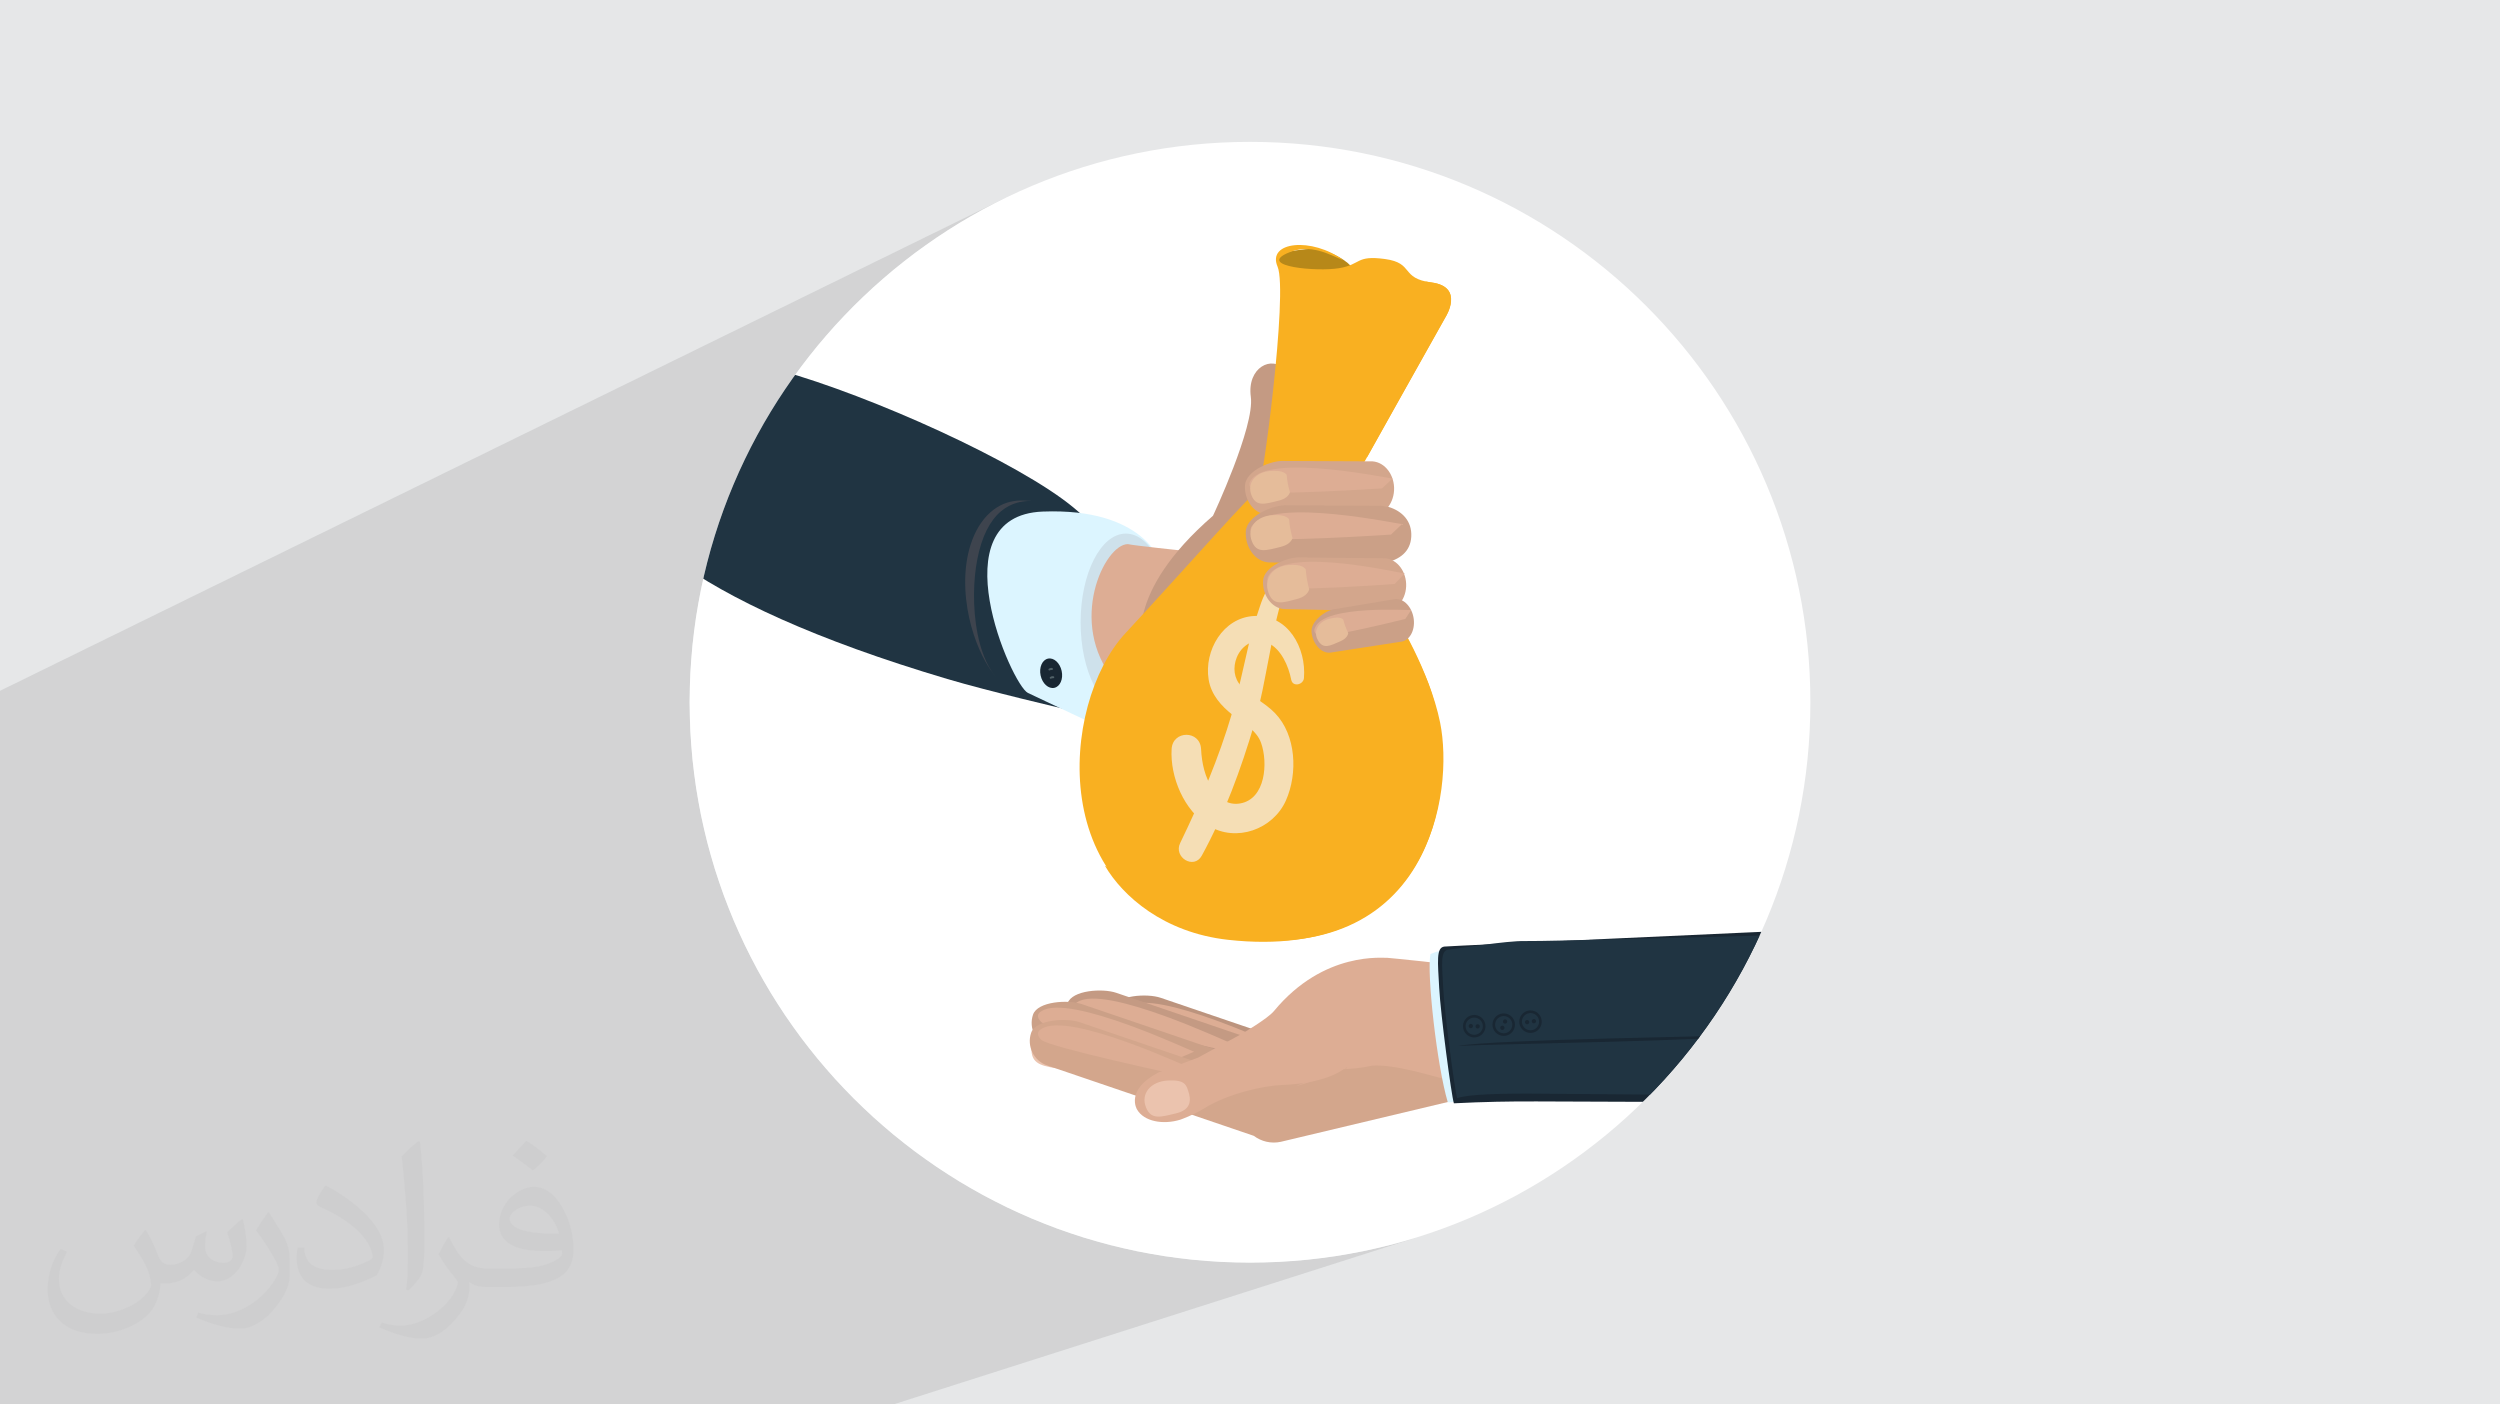 <?xml version="1.0" encoding="UTF-8"?>
<!DOCTYPE svg PUBLIC "-//W3C//DTD SVG 1.0//EN" "http://www.w3.org/TR/2001/REC-SVG-20010904/DTD/svg10.dtd">
<!-- Creator: CorelDRAW -->
<svg xmlns="http://www.w3.org/2000/svg" xml:space="preserve" width="94.192mm" height="52.917mm" version="1.0" style="shape-rendering:geometricPrecision; text-rendering:geometricPrecision; image-rendering:optimizeQuality; fill-rule:evenodd; clip-rule:evenodd"
viewBox="0 0 9404.92 5283.66"
 xmlns:xlink="http://www.w3.org/1999/xlink"
 xmlns:xodm="http://www.corel.com/coreldraw/odm/2003">
 <defs>
  <style type="text/css">
   <![CDATA[
    .fil24 {fill:none}
    .fil10 {fill:#192733}
    .fil19 {fill:#203442}
    .fil8 {fill:#C49A83}
    .fil18 {fill:#DCF5FF}
    .fil7 {fill:#DDAD94}
    .fil23 {fill:#E5BC9A}
    .fil12 {fill:#EBC3AE}
    .fil3 {fill:white}
    .fil4 {fill:#203442;fill-rule:nonzero}
    .fil9 {fill:#3E444E;fill-rule:nonzero}
    .fil11 {fill:#516168;fill-rule:nonzero}
    .fil20 {fill:#B78819;fill-rule:nonzero}
    .fil13 {fill:#BC947E;fill-rule:nonzero}
    .fil15 {fill:#C49A83;fill-rule:nonzero}
    .fil16 {fill:#CBA087;fill-rule:nonzero}
    .fil6 {fill:#CEE1EB;fill-rule:nonzero}
    .fil17 {fill:#D3A68C;fill-rule:nonzero}
    .fil5 {fill:#DCF5FF;fill-rule:nonzero}
    .fil14 {fill:#DDAD94;fill-rule:nonzero}
    .fil22 {fill:#F5DEB5;fill-rule:nonzero}
    .fil21 {fill:#F9B021;fill-rule:nonzero}
    .fil2 {fill:#373435;fill-opacity:0.031}
    .fil1 {fill:#2B2A29;fill-opacity:0.102}
    .fil0 {fill:#E6E7E8}
   ]]>
  </style>
   <clipPath id="id0">
    <path d="M4702.46 533.71c1164.28,0 2108.12,943.84 2108.12,2108.12 0,1164.28 -943.84,2108.12 -2108.12,2108.12 -1164.28,0 -2108.12,-943.84 -2108.12,-2108.12 0,-1164.28 943.84,-2108.12 2108.12,-2108.12z"/>
   </clipPath>
 </defs>
 <g id="Layer_x0020_1">
  <polygon class="fil0" points="-0,0 9404.92,0 9404.92,5283.66 -0,5283.66 "/>
  <polygon class="fil1" points="3360,5283.66 -0,5283.66 -0,2598.78 3788.5,741.6 3697.61,788.15 3609.33,838.91 3523.8,893.75 3441.14,952.52 3361.5,1015.1 3285.01,1081.36 3211.8,1151.17 3141.99,1224.38 3075.73,1300.87 3013.15,1380.51 2954.38,1463.16 2899.54,1548.7 2848.78,1636.98 2802.23,1727.87 2760.01,1821.25 2722.26,1916.99 2689.12,2014.94 2660.71,2114.98 2637.17,2216.97 2618.64,2320.79 2605.23,2426.29 2597.09,2533.34 2594.34,2641.83 2597.09,2750.32 2605.23,2857.37 2618.64,2962.87 2637.17,3066.69 2660.71,3168.68 2689.12,3268.72 2722.26,3366.67 2760.01,3462.41 2802.23,3555.79 2848.78,3646.68 2899.54,3734.97 2954.38,3820.5 3013.15,3903.15 3075.73,3982.79 3141.99,4059.28 3211.8,4132.49 3285.01,4202.3 3361.5,4268.56 3441.14,4331.14 3523.8,4389.91 3609.33,4444.75 3697.61,4495.51 3788.5,4542.06 3881.88,4584.28 3977.62,4622.03 4075.57,4655.17 4175.61,4683.58 4277.6,4707.12 4381.42,4725.66 4486.92,4739.07 4593.98,4747.2 4702.46,4749.95 4810.95,4747.2 4918,4739.07 5023.5,4725.66 5127.32,4707.12 5229.31,4683.58 5329.35,4655.17 "/>
  <path class="fil2" d="M548.54 4627.69c17.95,27.21 29.6,53.36 40.96,82.43 8.45,16.91 12.93,48.09 52.57,48.09 11.61,0 28.28,-3.42 43.06,-11.61 16.63,-8.73 29.32,-21.94 35.94,-42l15.85 -53.36 38.57 -19.02 2.64 2.64c-5.27,20.09 -6.59,39.36 -6.59,54.43 0,44.63 38.57,61.56 69.22,61.56 17.95,0 34.09,-8.73 34.09,-25.11 0,-21.13 -8.98,-57.06 -20.62,-89.29 17.95,-17.95 35.94,-35.94 56.53,-50.47l3.17 1.6c8.98,38.04 14,75.56 14,100.66 0,24.57 -10.83,51.79 -19.81,69.49 -18.49,34.87 -51.25,62.62 -90.87,62.62 -30.1,0 -63.65,-15.07 -86.66,-43.06l-1.32 0c-21.66,26.96 -55.22,51.25 -108.86,51.25l-16.63 0c-2.64,35.41 -10.29,60.49 -21.94,82.95 -31.95,62.34 -126.81,106.47 -216.1,106.47 -124.17,0 -186.51,-71.59 -186.51,-166.96 0,-58.91 19.27,-113.6 48.88,-152.42l24.29 10.04c-18.49,35.41 -30.91,68.68 -30.91,101.45 0,89.29 72.66,131.83 156.4,131.83 77.68,0 173.83,-49.41 191.28,-106.72 -6.59,-62.62 -30.1,-91.93 -66.04,-148.99 10.83,-19.02 24.83,-38.04 42.28,-58.38l3.17 0 0 0 0 0 -0.02 -0.09zm1432.13 -336.04c26.15,16.39 51.79,35.66 76.87,57.85 -14,19.81 -31.45,37.79 -53.11,53.64 -25.11,-20.34 -50.19,-37.79 -75.84,-56.27 17.42,-19.55 34.62,-38.29 52.04,-55.22l0 0 0 0 0 0 0 0 0 0 0.03 0zm13.47 244.11c-42.28,0 -76.87,27.75 -76.87,48.34 0,44.13 84.53,57.85 185.72,57.31 -12.68,-51.79 -57.06,-105.68 -108.86,-105.68l0.01 0.03zm-94.86 236.19c54.96,0 103.04,-1.6 139.74,-10.83 40.96,-10.29 75.56,-30.91 75.56,-45.17 0,-3.7 0,-8.19 -1.32,-11.89 -22.98,2.11 -49.41,2.11 -72.38,2.11 -74.49,0 -131.55,-16.91 -154.02,-58.66 -5.55,-11.61 -9.51,-24.57 -9.51,-39.36 0,-40.43 17.42,-79.79 48.09,-107 25.61,-22.45 53.89,-36.44 82.67,-36.44 52.04,0 93.51,41.75 122.57,107.54 15.85,35.94 26.68,77.4 26.68,129.72 0,34.87 -9.51,64.19 -31.17,85.85 -40.43,39.11 -114.92,53.89 -229.04,53.89l-51.79 0 0 0 -13.47 0c-28.28,0 -48.62,-5.02 -64.72,-17.42l-2.64 0c0.79,6.59 1.32,12.93 1.32,19.02 0,25.61 -8.45,58.38 -25.61,84.53 -50.72,75.3 -105.68,108.04 -153.24,108.04 -48.09,0 -107,-18.49 -160.11,-42.54l9.51 -18.49c17.17,7.13 40.96,11.89 73.7,11.89 85.85,0 198.66,-82.43 212.66,-163 -3.17,-6.59 -8.98,-15.32 -17.17,-24.57 -25.11,-29.85 -40.96,-54.68 -55.75,-80.83 12.68,-25.11 24.29,-45.17 35.13,-63.4l4.49 -0.53c36.72,74.77 69.99,117.55 144.23,117.55l11.61 0 0 0 53.89 0 0 0 0 0 0 0 0 0 0 0 0.09 0.01zm-371.98 79c6.34,-34.34 6.87,-72.91 6.87,-108.86l0 -53.36c0,-99.6 -12.68,-244.36 -22.98,-338.68 17.95,-19.27 43.06,-42 62.87,-57.31l5.81 1.6c13.47,118.62 16.63,256 16.63,383.06 0,33.3 -1.32,65.79 -4.49,89.55 -1.85,30.1 -19.27,52.83 -56.53,87.7l-8.19 -3.7zm-382.8 -157.19c1.85,46.77 24.83,83.49 105.15,83.49 49.93,0 92.19,-12.93 138.96,-35.13 8.45,-3.7 12.93,-8.73 12.93,-12.93 0,-29.32 -22.45,-68.15 -60.23,-103.55 -36.72,-33.3 -85.34,-62.62 -130.76,-82.18 -15.6,-6.59 -20.62,-13.47 -20.62,-20.09 0,-13.47 17.95,-41.75 32.77,-62.09l5.02 -0.53c52.04,27.21 110.17,67.64 153.24,112.53 39.11,41.47 63.4,83.49 63.4,129.19 0,33.81 -10.29,65.51 -26.96,95.11 -57.06,28.79 -117.83,50.72 -178.06,50.72 -73.17,0 -123.1,-34.34 -123.1,-114.92 0,-8.73 0,-22.19 3.17,-39.64l25.11 0 0 0 0 0 0 0 0 0 0 0 -0.02 0zm-132.37 -132.9l45.45 73.45c16.63,27.21 32.23,56.81 32.23,103.55l0 59.7c0,48.34 -30.91,100.13 -80.83,151.38 -39.11,34.62 -73.7,49.41 -105.68,49.41 -47.55,0 -101.98,-14.79 -164.85,-41.75l7.13 -18.49c19.81,5.27 42.79,9.77 71.06,9.77 90.36,-0.53 182.8,-66.57 225.08,-147.15 5.02,-9.26 6.87,-17.95 6.87,-24.04 0,-9.26 -5.02,-19.55 -8.98,-28.79 -22.98,-43.31 -48.62,-82.95 -76.87,-119.68 14.79,-23.25 29.6,-45.7 45.7,-67.9l3.7 0.53 0 0 0 0 0 0 0 0 0 0 -0.02 0.01z"/>
  <path class="fil3" d="M4702.46 533.71c1164.28,0 2108.12,943.84 2108.12,2108.12 0,1164.28 -943.84,2108.12 -2108.12,2108.12 -1164.28,0 -2108.12,-943.84 -2108.12,-2108.12 0,-1164.28 943.84,-2108.12 2108.12,-2108.12z"/>
  <g style="clip-path:url(#id0)">
   <g id="_2884817374016">
    <g>
     <path id="_1" class="fil4" d="M4004.21 2666.99c0,0 -284.35,-66.29 -440.67,-112.72 -1998.78,-593.71 -1216.12,-1279.81 -743.47,-1188.33 277.35,53.68 836.28,286 1128.24,477.73 151.16,99.27 175.06,157.33 175.06,157.33l-119.16 665.99z"/>
     <path class="fil5" d="M4156.68 2743.22c0,0 -228.7,-107.21 -289.69,-136.45 -60.99,-29.24 -341.02,-666.9 55.91,-682.27 381.17,-14.76 442.15,190.06 442.15,190.06l-208.36 628.66z"/>
     <path class="fil6" d="M4405.7 2341.17c0,184.37 -76.22,333.82 -170.25,333.82 -94.03,0 -170.25,-149.45 -170.25,-333.82 0,-184.36 76.22,-333.82 170.25,-333.82 94.03,0 170.25,149.46 170.25,333.82z"/>
     <path class="fil7" d="M4456.52 2072.37c0,0 -193.12,-20.33 -213.45,-25.41 -87.77,-0.34 -229.42,294.72 -50.83,513.3l279.53 -228.7 -15.25 -259.19z"/>
     <path class="fil8" d="M4298.97 2438.29c0,0 -76.22,-203.28 264.28,-498.06 0,0 157.55,-335.42 142.3,-447.23 -15.25,-111.81 81.31,-157.55 127.06,-101.65 45.73,55.91 -45.75,660.69 -45.75,660.69l-487.89 386.25z"/>
     <path class="fil9" d="M3882.23 1884.54c0,0 -1.29,0.01 -3.83,0.03 -2.54,0.1 -6.31,-0.08 -11.27,0.24 -4.95,0.29 -11.08,0.65 -18.26,1.73 -7.17,0.98 -15.39,2.65 -24.38,5.23 -8.95,2.74 -18.77,6.18 -28.76,11.52 -10.01,5.21 -20.33,11.9 -30.35,20.38 -20.13,16.88 -38.74,41.11 -53.75,71.41 -15.11,30.26 -26.63,66.51 -34.67,107.01 -7.96,40.52 -12.47,85.4 -12.77,133.51 -0.26,48.09 3.35,99.59 14.18,152.77 5.46,26.56 12.82,53.53 23.29,80.15 10.42,26.6 24.14,52.93 43.36,76.5 0,0 -1.86,-2.35 -5.34,-6.76 -3.46,-4.4 -8.34,-11 -14.28,-19.58 -11.62,-17.31 -26.89,-43.02 -41.26,-76.23 -14.39,-33.14 -28.31,-73.59 -38.18,-118.75 -9.92,-45.1 -15.94,-94.9 -14.85,-145.47 0.52,-25.28 2.78,-50.72 7.2,-75.67 4.28,-24.97 10.95,-49.4 19.68,-72.49 8.9,-23.05 19.98,-44.76 33.46,-63.84 13.24,-19.19 29.09,-35.5 45.67,-48.24 16.77,-12.59 34.31,-21.49 50.82,-26.81 16.56,-5.31 31.86,-7.4 44.86,-8.17 13.05,-0.49 23.82,-0.09 32.13,0.56 8.32,0.45 14.16,1.13 17.29,0.97z"/>
     <path class="fil10" d="M3993.96 2524.1c6.57,30.36 -5.82,58.81 -27.68,63.53 -21.86,4.74 -44.91,-16.04 -51.48,-46.4 -6.57,-30.35 5.82,-58.8 27.68,-63.53 21.87,-4.73 44.91,16.05 51.48,46.4z"/>
     <path class="fil11" d="M3954.28 2553.06c0.62,-0.39 1.27,-0.74 1.96,-1.03 -0.3,0.13 -0.59,0.25 -0.87,0.37 1.03,-0.42 2.1,-0.71 3.21,-0.86 -0.34,0.05 -0.68,0.09 -1.02,0.14 0.93,-0.12 1.87,-0.15 2.8,-0.1 0.46,0.03 0.93,0.03 1.4,0.04 1.03,0.02 1.97,-0.27 2.81,-0.84 0.69,-0.46 1.33,-1.14 1.52,-1.97 0.19,-0.83 0.17,-1.82 -0.33,-2.54 -0.19,-0.26 -0.38,-0.52 -0.58,-0.77 -0.58,-0.75 -1.39,-1.23 -2.31,-1.47 -0.76,-0.2 -1.56,-0.31 -2.34,-0.32 -1.31,-0.02 -2.63,0.14 -3.89,0.44 -2.48,0.57 -4.64,1.8 -6.63,3.36 -0.63,0.5 -1.07,1.71 -1.03,2.5 0.03,0.79 0.27,1.5 0.76,2.14 1.04,1.33 3.06,1.85 4.55,0.9z"/>
     <path class="fil11" d="M3949.39 2521.98c0.63,-0.4 1.28,-0.74 1.97,-1.03 -0.3,0.13 -0.59,0.25 -0.87,0.37 1.02,-0.42 2.1,-0.71 3.21,-0.86 -0.34,0.05 -0.68,0.09 -1.02,0.14 0.93,-0.12 1.86,-0.16 2.8,-0.1 0.46,0.02 0.92,0.03 1.4,0.04 1.03,0.02 1.96,-0.27 2.81,-0.84 0.69,-0.46 1.33,-1.14 1.51,-1.97 0.2,-0.83 0.18,-1.82 -0.33,-2.54 -0.18,-0.27 -0.37,-0.52 -0.57,-0.77 -0.58,-0.75 -1.4,-1.23 -2.31,-1.47 -0.76,-0.2 -1.56,-0.31 -2.34,-0.32 -1.31,-0.02 -2.63,0.14 -3.89,0.44 -2.48,0.57 -4.65,1.8 -6.63,3.35 -0.63,0.51 -1.07,1.72 -1.03,2.51 0.03,0.79 0.27,1.5 0.76,2.14 1.03,1.33 3.05,1.85 4.54,0.9z"/>
     <g>
      <path class="fil12" d="M4074.67 3963.57c0.15,33.57 -10.92,70.27 -78.91,59 -67.99,-11.27 -111.66,-15.24 -115.31,-68.22 -0.12,-1.8 -0.18,-3.55 -0.19,-5.29 -0.1,-53.71 56.77,-77.84 125.74,-54.76 71.17,23.82 68.56,44.9 68.67,69.27z"/>
     </g>
     <path class="fil13" d="M5074.31 4199.13l-830.58 -282.93c-50.35,-17.15 -77.5,-72.37 -60.36,-122.72 17.15,-50.34 132.66,-56.97 183.01,-39.82l770.29 262.39c50.34,17.14 77.51,72.37 60.36,122.72l0 0c-17.15,50.34 -72.38,77.51 -122.72,60.36z"/>
     <g>
      <path class="fil14" d="M4818.38 3938.02c0,3.71 -470.81,-222.43 -574.61,-151.99 0,0 -28.93,12.86 0,40.78 28.93,27.92 522.71,133.47 522.71,133.47l51.9 -22.26z"/>
     </g>
     <path class="fil15" d="M4906.84 4180.26l-830.58 -282.93c-50.35,-17.14 -77.51,-72.37 -60.36,-122.72l0 0c17.14,-50.34 132.66,-56.97 183,-39.82l770.3 262.39c50.34,17.15 77.51,72.38 60.36,122.72 -17.15,50.34 -72.38,77.51 -122.72,60.36z"/>
     <g>
      <path class="fil14" d="M4627.13 3922.3c0,3.71 -470.81,-222.43 -574.61,-151.99 0,0 -28.93,12.86 0,40.78 28.93,27.91 522.71,133.46 522.71,133.46l51.9 -22.25z"/>
     </g>
     <path class="fil16" d="M4777.11 4222.72l-830.57 -282.93c-50.35,-17.14 -77.51,-72.37 -60.36,-122.72l0 0c17.14,-50.34 132.65,-56.97 183,-39.82l770.29 262.39c50.35,17.15 77.51,72.38 60.36,122.72 -17.14,50.34 -72.38,77.51 -122.72,60.36z"/>
     <g>
      <path class="fil14" d="M4492.22 3956.36c0,3.7 -470.81,-222.43 -574.62,-151.99 0,0 -28.92,12.86 0,40.78 28.93,27.9 522.36,133.39 522.71,133.46l0.02 0 51.89 -22.25z"/>
     </g>
     <path class="fil17" d="M5538.59 4010.7c-14.63,-67.19 34.91,-236.1 -32.27,-221.47l-741.06 261.91c-16.23,3.53 -31.03,10.14 -43.96,19.05l-659.19 -224.55c-50.35,-17.14 -165.87,-10.51 -183.01,39.83l0 0c-17.15,50.34 10,105.57 60.36,122.72l777.25 264.76c28.11,21.16 64.89,30.51 101.76,22.49l645.04 -153.72c67.18,-14.63 89.71,-63.84 75.09,-131.02z"/>
     <path class="fil14" d="M5511.71 3641.25c-30.5,-14.34 -293.15,-38.02 -293.15,-38.02 -9.76,2.16 -236.99,-28.71 -426.14,200.5 -24.02,29.12 -123.44,86.93 -123.44,86.93l-161.92 87.96 -148.29 55.61c-127.37,66.05 -81.34,139.48 -81.34,139.48 26.07,45.61 98.34,58.4 162.89,38.46 0,0 49.57,-17.39 88.57,-41.81 93.09,-58.28 229.11,-86.27 293.41,-88.65 181.53,-6.71 240.59,-66.04 240.59,-66.04 29.6,4.47 -70.75,7.07 -35.38,7.07 50.2,0 96.42,-5.08 133.39,-13.63 165.69,-13.55 547.3,171.78 547.3,65.89 0,-67.75 -115.4,-395.61 -196.48,-433.74z"/>
     <path class="fil18" d="M5440.66 3579.36c-15.67,-10.94 -59.33,9.99 -59.33,9.99 -14.54,71.29 23.91,417.93 65.18,557.4 0,0 46.71,6.87 88.69,-48.33 41.99,-55.19 27.84,-475.49 -94.54,-519.06z"/>
     <path class="fil10" d="M5434.07 3560.93c-32.07,3.1 -25.02,57.37 -19.9,155.2 5.13,97.81 45.81,404.68 55.28,434.48 109.19,-5.61 213.9,-7.56 312.58,-7.07l931.87 3.55 0 -645.53c0,0 -1247.75,56.28 -1279.82,59.37z"/>
     <path class="fil19" d="M6713.9 3517.17c-24.21,1.05 -907.75,24.82 -976.42,23.03 -68.69,-1.8 -258.71,29.5 -289.09,32.41 -30.39,2.93 -23.71,54.36 -18.85,147.05 4.85,92.69 43.17,382.74 52.37,411.7 38.47,-14.94 169.63,-18.6 324.95,-16.84l907.05 7.39 0 -604.72z"/>
     <path class="fil10" d="M5485.27 3934.74c130.32,-24.68 1000.56,-35.88 1091.73,-41.41 -86.52,21.51 -956.38,33.96 -1091.73,41.41z"/>
     <path class="fil10" d="M5656.94 3812.38c-16.33,0.01 -31.87,9.52 -38.81,25.43 -9.35,21.43 0.45,46.38 21.89,55.73 5.51,2.42 11.27,3.54 16.92,3.54l0 -9.96c-4.32,0 -8.73,-0.87 -12.95,-2.71 -16.4,-7.15 -23.88,-26.24 -16.72,-42.63 5.3,-12.17 17.19,-19.43 29.68,-19.44l0 -9.96zm16.92 3.54c-5.51,-2.41 -11.27,-3.54 -16.92,-3.54l0 9.96c4.32,0 8.73,0.87 12.94,2.71 16.4,7.15 23.88,26.23 16.73,42.63 -5.31,12.17 -17.19,19.43 -29.68,19.44l0 9.96c16.32,-0.01 31.87,-9.51 38.81,-25.42 9.35,-21.44 -0.45,-46.39 -21.89,-55.74z"/>
     <path class="fil10" d="M5665.33 3835.47c-4.1,-1.8 -8.9,0.08 -10.68,4.19 -1.8,4.1 0.09,8.9 4.19,10.68 4.11,1.8 8.9,-0.08 10.68,-4.19 1.8,-4.1 -0.08,-8.9 -4.19,-10.68z"/>
     <path class="fil10" d="M5655.03 3859.11c-4.1,-1.8 -8.9,0.09 -10.68,4.2 -1.8,4.09 0.08,8.89 4.19,10.68 4.1,1.79 8.9,-0.1 10.68,-4.19 1.79,-4.11 -0.09,-8.9 -4.19,-10.69z"/>
     <path class="fil10" d="M5757.72 3801.12c-1.92,0.01 -3.85,0.13 -5.8,0.41 -23.16,3.2 -39.34,24.56 -36.15,47.73 2.93,21.22 21.1,36.57 41.95,36.54l0 -9.95c-15.95,0.02 -29.83,-11.72 -32.08,-27.95 -2.45,-17.72 9.93,-34.06 27.65,-36.5 1.49,-0.21 2.98,-0.31 4.43,-0.31l0 -9.96zm41.94 36.55c-2.93,-21.22 -21.11,-36.57 -41.94,-36.55l0 9.96c15.94,-0.02 29.82,11.72 32.07,27.96 2.45,17.71 -9.93,34.05 -27.64,36.5 -1.5,0.2 -2.98,0.3 -4.43,0.3l0 9.95c1.91,0 3.84,-0.13 5.79,-0.39 23.16,-3.21 39.35,-24.57 36.15,-47.74z"/>
     <path class="fil10" d="M5778.53 3840.59c-0.62,-4.43 -4.71,-7.55 -9.15,-6.93 -4.44,0.61 -7.55,4.71 -6.94,9.15 0.62,4.44 4.71,7.55 9.16,6.94 4.44,-0.61 7.55,-4.71 6.93,-9.16z"/>
     <path class="fil10" d="M5752.99 3844.11c-0.61,-4.43 -4.71,-7.54 -9.16,-6.93 -4.43,0.61 -7.54,4.71 -6.93,9.16 0.61,4.44 4.71,7.55 9.16,6.93 4.43,-0.61 7.54,-4.71 6.93,-9.16z"/>
     <path class="fil10" d="M5546.02 3818.2c-22.45,-0.01 -41.17,17.61 -42.29,40.27 -1.14,23.36 16.85,43.22 40.21,44.36 0.7,0.04 1.4,0.05 2.08,0.05l0 -9.95c-0.52,0 -1.05,-0.01 -1.58,-0.04 -17.86,-0.88 -31.63,-16.07 -30.75,-33.93 0.84,-17.32 15.17,-30.8 32.33,-30.79l0 -9.96zm42.3 44.41c1.14,-23.35 -16.86,-43.2 -40.22,-44.36 -0.7,-0.03 -1.39,-0.05 -2.08,-0.05l0 9.96c0.53,0 1.06,0.01 1.59,0.04 17.86,0.88 31.63,16.06 30.76,33.92 -0.86,17.34 -15.18,30.81 -32.35,30.8l0 9.95c22.46,0.02 41.19,-17.6 42.3,-40.27z"/>
     <path class="fil10" d="M5567.01 3861.57c0.22,-4.47 -3.23,-8.29 -7.71,-8.51 -4.48,-0.22 -8.29,3.24 -8.51,7.72 -0.22,4.46 3.24,8.28 7.71,8.5 4.48,0.22 8.29,-3.24 8.51,-7.71z"/>
     <path class="fil10" d="M5541.26 3860.32c0.21,-4.48 -3.24,-8.29 -7.71,-8.51 -4.48,-0.22 -8.29,3.24 -8.52,7.71 -0.22,4.47 3.25,8.29 7.72,8.51 4.47,0.22 8.29,-3.24 8.51,-7.71z"/>
     <g>
      <path class="fil14" d="M5166.94 3637.54c0,0 296.57,229.85 -292.88,448.57 0,0 619.1,-155.69 292.88,-448.57z"/>
     </g>
     <path class="fil14" d="M4492.22 4023.09c0,3.7 -470.81,-222.43 -574.62,-151.99 0,0 -28.92,12.86 0,40.78 28.94,27.91 522.72,133.46 522.72,133.46l51.9 -22.25z"/>
     <g>
      <path class="fil12" d="M4470.17 4104.58c10.58,31.24 13.12,69.46 -44.99,83.54 -58.1,14.1 -94.41,26.19 -113.84,-21.88 -21.06,-52.08 17.51,-97.86 82.1,-101.4 64.59,-3.53 69.06,17.06 76.73,39.73z"/>
     </g>
     <path class="fil20" d="M5080.42 1001.5c4.61,-4.4 -79.29,-74.78 -169.93,-64.05 -90.63,10.73 -108.3,15.95 -97.77,59.31 10.5,43.33 196.89,71.52 267.7,4.74z"/>
     <path class="fil21" d="M5056.1 1877.15c5.65,-14.73 382.38,-685.15 382.38,-685.15 0,0 71.8,-112.99 -53.29,-129.34 -118.37,-15.5 -64.03,-73.1 -174.9,-88.25 -110.88,-15.16 -88.56,20.6 -172.87,34.51 -84.29,13.9 -302.45,-6.59 -196.54,-55.68 89.58,-41.53 161.63,6.38 213.57,26.12 -119.1,-88.81 -289.02,-70.83 -248.34,23.64 40.64,94.52 -58.82,847.86 -74.16,844.55 -15.38,-3.34 -246.47,263.09 -498.6,535.09 -247.46,266.96 -299.15,1016.24 334.06,1135.47 802.46,151.11 947.28,-536.23 814.05,-924.35 -79.11,-230.44 -357.45,-632.49 -325.37,-716.62z"/>
     <g>
      <path class="fil21" d="M5247.28 2318.81c-33.5,193.77 -78.55,418.94 -164.68,595.34 -45.16,92.51 -100.7,190.94 -180.97,256.52 -22.77,18.6 -65.25,55.91 -99.71,74.1 -33.5,17.67 -72.94,35.02 -108.92,46.21 -46.42,14.46 -97.28,22.31 -145.88,18.52 -86.1,-6.71 -370.88,-36.83 -390.3,-52.54 65.89,113.14 220.14,251.59 462.73,278.54 762.78,84.75 851.01,-555.64 798.12,-817.12 -39.64,-196.01 -169.28,-406.01 -170.4,-399.57z"/>
      <path class="fil21" d="M5385.19 1062.65c-8.28,-1.09 -15.63,-2.4 -22.34,-3.85 -2.77,28.95 -7.72,58.45 -13.27,85.85 -1.6,7.92 -3.61,15.7 -6.03,23.4 -14.73,47.14 -36.67,92.45 -56.28,137.5 -14.22,32.65 -30.32,64.42 -44.89,96.9 -26.62,63.51 -53.59,126.83 -82.19,189.54 -11.34,24.87 -23.5,49.42 -35.67,73.95 -85.19,81.61 19.13,52.28 19.13,52.28 112.9,-202.48 294.82,-526.24 294.82,-526.24 0,0 71.8,-112.98 -53.29,-129.33z"/>
     </g>
     <g>
      <path class="fil22" d="M4905.46 2550.68c9.13,-112.98 -59.07,-239.35 -186.77,-233.39 -117.77,5.51 -189.58,130.38 -171.83,239.08 9.36,57.32 47.37,99.73 91.71,134.31 37.9,29.56 88.58,56.07 105.57,103.99 26.48,74.66 17.28,210.93 -78.48,227.8 -44.01,7.75 -78.28,-15.51 -103.13,-53.54 -30.27,-46.33 -41.41,-97.75 -44.13,-151.15 -3.64,-71.35 -106.66,-71.24 -110.79,0 -6.13,105.6 46.98,231.61 138.64,288.32 103.95,64.32 242.97,14.27 291.42,-94.9 45.04,-101.49 38.85,-245.4 -41,-328.29 -37.86,-39.3 -89.23,-62.16 -127,-101.4 -28.3,-29.41 -32.01,-71.23 -16.92,-108.56 18.42,-45.57 67.22,-76.43 115.7,-55.1 51.24,22.55 79.13,88.15 89.09,139.3 5.56,28.62 45.84,19.29 47.93,-6.48z"/>
      <path class="fil22" d="M4784.35 2198.48c-29.14,26.79 -41.37,74.13 -53.79,110.63 -13.12,38.53 -24.01,78.25 -33.37,117.86 -20.17,85.37 -37.52,171.28 -62.25,255.51 -49.66,169.22 -118.37,330.57 -195.17,488.94 -26.14,53.92 51.83,101.22 81.3,47.52 84.68,-154.32 148.34,-327.36 197.8,-495.99 24.17,-82.4 38.6,-167.47 55.2,-251.59 8.66,-43.88 16.54,-87.9 25.65,-131.69 8.09,-38.92 26.51,-85.95 21.88,-125.77 -2.16,-18.51 -22.37,-29.11 -37.24,-15.43z"/>
     </g>
     <path class="fil17" d="M5152.75 1940.9l-388.28 -5.74c-47.43,-3.54 -83.8,-52.64 -80.82,-109.09l0 0c2.98,-56.45 101.04,-95.5 148.48,-91.94l331.48 1.5c47.44,3.54 83.8,52.64 80.82,109.09l0 0c-2.98,56.45 -44.23,99.74 -91.67,96.18z"/>
     <g>
      <path class="fil14" d="M5238.91 1799.9c0.87,3.8 -458.14,-96.89 -531.14,4.36 0,0 -21.93,21.27 9.57,41.86 31.48,20.57 482.03,-8.91 482.03,-8.91l39.54 -37.31z"/>
     </g>
     <path class="fil16" d="M5212.38 2116.99l-411.12 -6.96c-50.24,-3.76 -88.9,-54.14 -85.89,-111.93 3.01,-57.79 106.71,-97.48 156.94,-93.71l350.98 2.45c52.57,15.87 88.89,54.14 85.88,111.93 -3,57.79 -45.14,86.35 -96.79,98.22z"/>
     <g>
      <path class="fil14" d="M5278.88 1971.76c0.92,4.06 -485.17,-103.52 -562.46,4.66 0,0 -23.22,22.73 10.12,44.71 33.35,21.98 510.46,-9.52 510.46,-9.52l41.88 -39.86z"/>
     </g>
     <path class="fil16" d="M5183.4 2121.97l-411.18 -6.13c-50.23,-3.79 -88.75,-56.25 -85.59,-116.57l0 0c3.17,-60.32 107,-102.02 157.22,-98.23l351.03 1.6c50.24,3.79 88.76,56.24 85.6,116.57l0 0c-3.17,60.31 -46.85,106.56 -97.08,102.76z"/>
     <g>
      <path class="fil14" d="M5274.64 1971.31c0.92,4.07 -485.17,-103.51 -562.46,4.66 0,0 -23.21,22.73 10.12,44.71 33.35,21.99 510.46,-9.51 510.46,-9.51l41.88 -39.87z"/>
     </g>
     <path class="fil17" d="M5202.48 2299.05l-372.68 -7.76c-45.55,-3.7 -80.77,-51.44 -78.26,-106.08 2.51,-54.64 96.36,-91.87 141.92,-88.17l318.14 3.32c45.55,3.7 80.77,51.44 78.26,106.08l0 0c-2.51,54.64 -41.83,96.31 -87.38,92.6z"/>
     <g>
      <path class="fil14" d="M5284.66 2157.11c0.83,4.06 -439.86,-103.52 -509.94,4.65 0,0 -21.05,22.74 9.19,44.72 30.22,21.98 462.79,-9.52 462.79,-9.52l37.96 -39.86z"/>
     </g>
     <g>
      <path class="fil23" d="M4840.29 1785.9c-8.04,-9.9 -23.2,-16.17 -58.63,-14.2 -57.71,3.2 -92.18,44.7 -73.37,91.92 17.36,43.58 49.8,32.61 101.74,19.85 25.31,-6.23 37.72,-17.65 42.73,-31.02 -6.31,-21.73 -10.73,-43.93 -12.46,-66.55z"/>
     </g>
     <g>
      <path class="fil23" d="M4849.29 1953.28c-7.45,-9.25 -20.68,-15.55 -49,-15.57 -4.05,0 -8.41,0.12 -13.09,0.39 -61.12,3.41 -97.62,47.77 -77.7,98.21 18.39,46.57 52.75,34.86 107.74,21.21 26.81,-6.65 39.95,-18.86 45.24,-33.14 -6.68,-23.21 -11.36,-46.94 -13.19,-71.1z"/>
     </g>
     <g>
      <path class="fil23" d="M4912.03 2141.66c-7.44,-9.89 -20.67,-16.62 -49,-16.64 -4.04,0 -8.4,0.13 -13.09,0.41 -61.12,3.66 -97.61,51.08 -77.69,105.03 18.39,49.79 52.74,37.25 107.74,22.67 26.8,-7.11 39.94,-20.17 45.24,-35.43 -6.68,-24.83 -11.36,-50.19 -13.2,-76.03z"/>
     </g>
     <path class="fil16" d="M5268.87 2414.32l-265.2 40.97c-32.78,2.8 -64.1,-31.09 -69.61,-75.3l0 0c-5.5,-44.2 56.07,-86 88.85,-88.8l225.95 -37.62c32.78,-2.8 64.11,31.08 69.61,75.29 5.5,44.21 -16.82,82.66 -49.59,85.46z"/>
     <g>
      <path class="fil14" d="M5308.73 2294.7c1.1,2.86 -324.95,-21.66 -361.14,65.54 0,0 -3.03,4.77 -3.03,11.08 0,6.31 3.03,14.16 15.12,20.3 24.19,12.31 327.1,-63.31 327.1,-63.31l21.95 -33.61z"/>
     </g>
     <g>
      <path class="fil23" d="M5053.04 2330.23c-4.7,-4.15 -11.33,-6.88 -22.09,-6.92 -6.9,-0.03 -15.49,1.04 -26.35,3.54 -45.32,10.42 -66.95,48.33 -45.54,83.53 19.76,32.51 43.97,19.3 83.39,2.02 19.21,-8.43 27.49,-19.26 29.62,-30.63 -7.99,-16.52 -14.55,-33.68 -19.03,-51.54z"/>
     </g>
    </g>
   </g>
  </g>
  <path class="fil24" d="M4702.46 533.71c1164.28,0 2108.12,943.84 2108.12,2108.12 0,1164.28 -943.84,2108.12 -2108.12,2108.12 -1164.28,0 -2108.12,-943.84 -2108.12,-2108.12 0,-1164.28 943.84,-2108.12 2108.12,-2108.12z"/>
 </g>
</svg>
